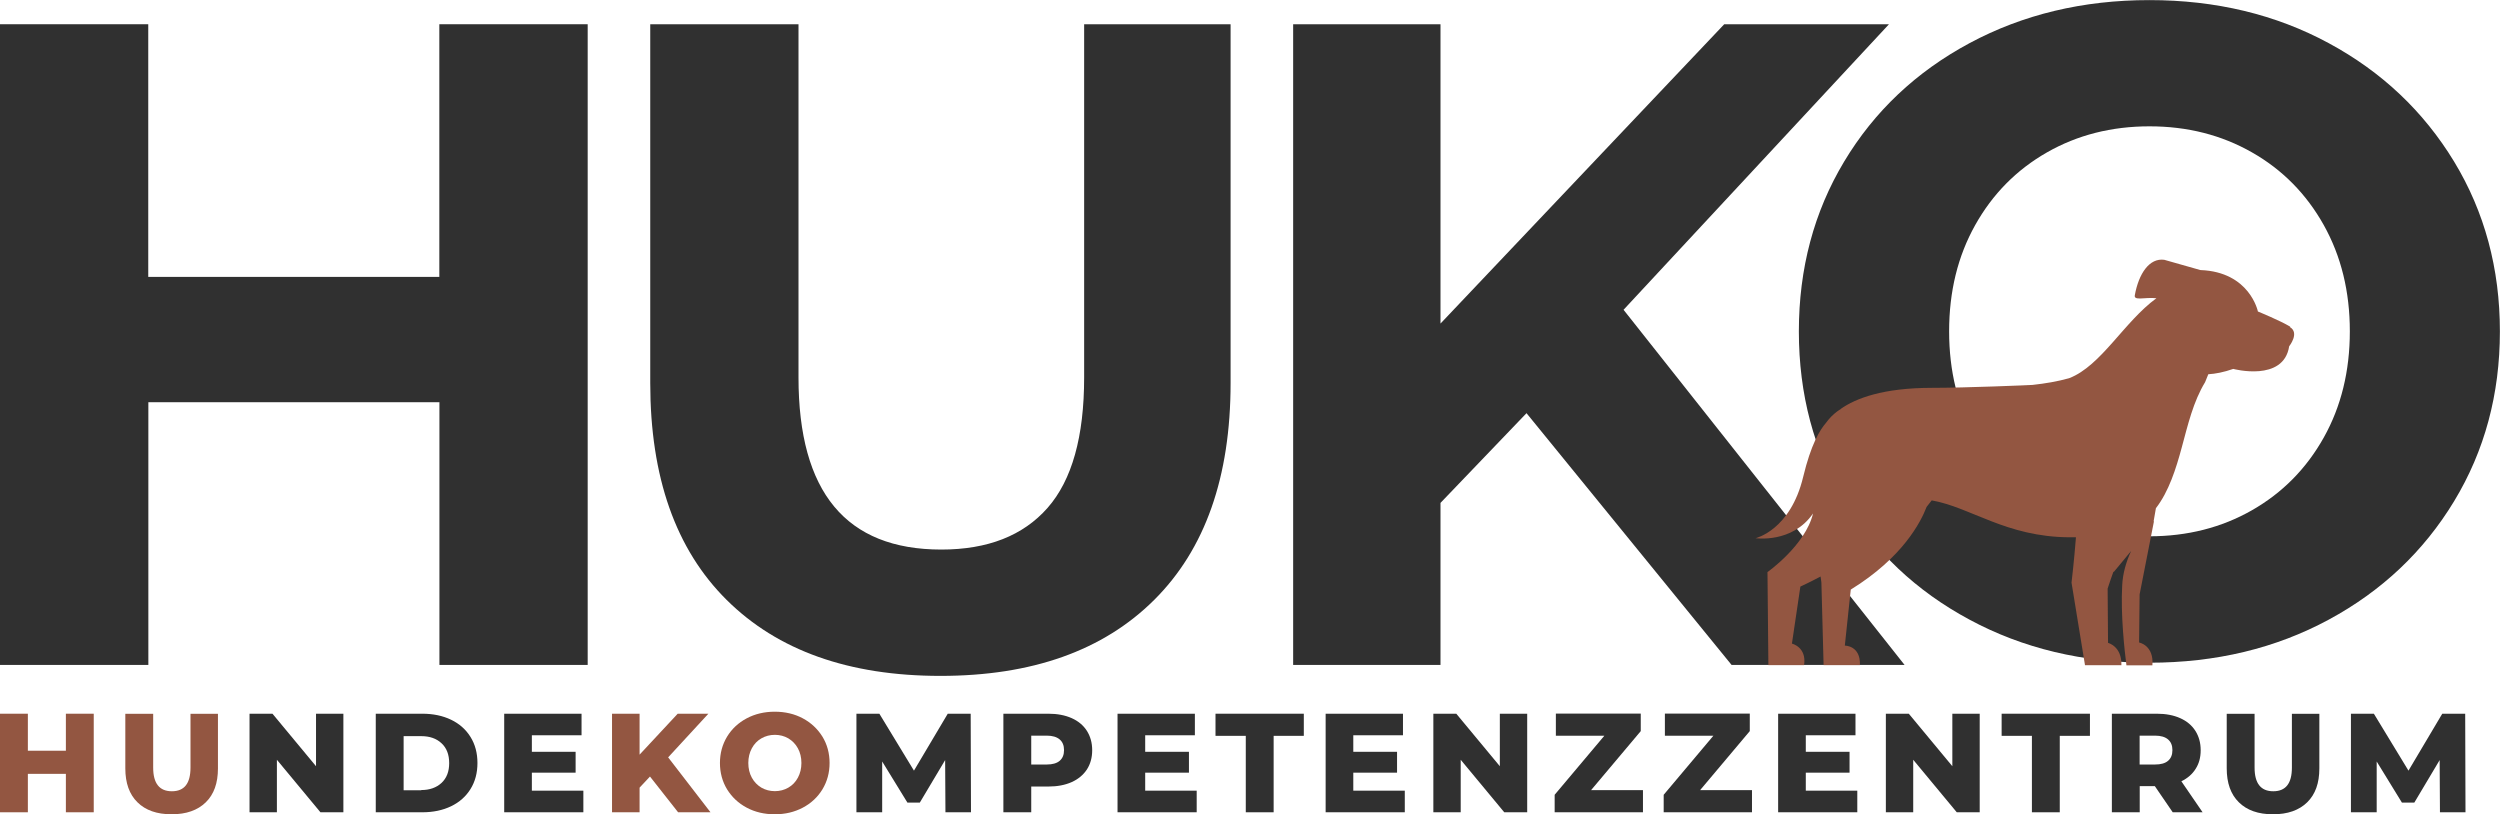 <svg xmlns="http://www.w3.org/2000/svg" id="Ebene_2" data-name="Ebene 2" viewBox="0 0 248.56 80.96"><defs><style>      .cls-1 {        fill: #303030;      }      .cls-1, .cls-2 {        stroke-width: 0px;      }      .cls-2 {        fill: #935641;      }    </style></defs><g id="Grafiken"><g><g><path class="cls-1" d="M58.43,2.41v63.7h-14.74v-26.12H14.75v26.12H0V2.41h14.74v25.12h28.94V2.41h14.74Z"></path><path class="cls-1" d="M72.25,59.65c-5.07-5.03-7.6-12.22-7.6-21.57V2.41h14.74v35.12c0,11.41,4.73,17.11,14.2,17.11,4.61,0,8.13-1.38,10.56-4.14,2.43-2.76,3.64-7.08,3.64-12.97V2.41h14.56v35.67c0,9.34-2.53,16.53-7.6,21.57-5.07,5.04-12.15,7.55-21.25,7.55s-16.18-2.52-21.25-7.55Z"></path><path class="cls-1" d="M151.77,41.08l-8.55,8.92v16.11h-14.65V2.41h14.65v29.76l28.21-29.76h16.38l-26.39,28.39,27.94,35.31h-17.2l-20.38-25.02Z"></path></g><path class="cls-1" d="M195.82,61.61c-5.31-2.85-9.46-6.78-12.47-11.78s-4.5-10.63-4.5-16.88,1.5-11.88,4.5-16.88c3-5,7.16-8.93,12.47-11.78,5.31-2.85,11.27-4.28,17.88-4.28s12.56,1.43,17.83,4.28c5.28,2.85,9.43,6.78,12.47,11.78,3.03,5,4.55,10.63,4.55,16.88s-1.52,11.88-4.55,16.88c-3.03,5-7.19,8.93-12.47,11.78-5.28,2.85-11.22,4.28-17.83,4.28s-12.57-1.42-17.88-4.28ZM223.9,50.73c3.03-1.73,5.41-4.14,7.14-7.23,1.73-3.09,2.59-6.61,2.59-10.56s-.86-7.46-2.59-10.56c-1.73-3.09-4.11-5.51-7.14-7.23-3.03-1.73-6.43-2.59-10.19-2.59s-7.16.86-10.19,2.59c-3.03,1.73-5.41,4.14-7.14,7.23-1.73,3.09-2.59,6.61-2.59,10.56s.86,7.46,2.59,10.56c1.73,3.09,4.11,5.51,7.14,7.23,3.03,1.73,6.43,2.59,10.19,2.59s7.16-.86,10.19-2.59Z"></path><path class="cls-2" d="M227.7,32.48c-.96-.59-3.21-1.51-3.21-1.51,0,0-.8-3.94-5.72-4.12h0l-3.59-1.02c-1.48-.2-2.54,1.37-2.93,3.53-.1.57.99.17,2.15.29-3.2,2.33-5.5,6.72-8.65,7.94l-.06.02c-1.1.31-2.33.52-3.61.66h0,0c-.2.02-6.66.29-9.99.29-4.87,0-7.57,1.04-9.07,2.09v.02c-.11.07-.22.13-.34.22-.47.35-.83.73-1.13,1.15-.63.72-1.5,2.17-2.27,5.37-1.28,5.33-4.74,6.1-4.74,6.1,0,0,3.66.54,5.72-2.46-.76,3.17-4.53,5.83-4.53,5.83l.09,9.25h3.55c.27-1.8-1.21-2.14-1.21-2.14l.84-5.67s.82-.37,2.01-1l.08.58h0s.22,8.23.22,8.23h3.61c.08-1.96-1.5-1.94-1.5-1.94l.59-5.57c5.18-3.19,6.98-6.75,7.54-8.22l.51-.65c3.9.69,7.37,3.63,13.68,3.67.22,0,.44,0,.66,0-.19,2.42-.44,4.51-.44,4.51l1.34,8.21h3.62c.05-1.9-1.33-2.22-1.33-2.22l-.04-5.4c.17-.53.37-1.11.58-1.69l.03.04,1.73-2.09c-.51,1.08-.83,2.25-.89,3.39-.17,2.94.24,6.59.42,7.98h2.58c.17-2-1.32-2.27-1.32-2.27l.05-4.78,1.43-7.29s-.03.03-.04.04l.23-1.32c1.29-1.67,2-3.93,2.57-6.04.61-2.25,1.14-4.55,2.32-6.49h0s.32-.79.32-.79c.71-.04,1.53-.2,2.48-.53,0,0,5.01,1.34,5.56-2.25,0,0,1.05-1.31.09-1.9Z"></path><g><path class="cls-2" d="M9.32,70.96v9.8h-2.77v-3.82h-3.78v3.82H0v-9.8h2.77v3.68h3.78v-3.68h2.77Z"></path><path class="cls-2" d="M13.67,79.77c-.81-.79-1.21-1.92-1.21-3.37v-5.43h2.77v5.35c0,1.57.62,2.35,1.86,2.35s1.85-.78,1.85-2.35v-5.35h2.73v5.43c0,1.46-.4,2.58-1.21,3.37-.81.79-1.94,1.19-3.4,1.19s-2.59-.4-3.39-1.19Z"></path><path class="cls-1" d="M34.14,70.96v9.8h-2.28l-4.33-5.22v5.22h-2.72v-9.8h2.28l4.33,5.22v-5.22h2.72Z"></path><path class="cls-1" d="M37.36,70.96h4.63c1.07,0,2.03.2,2.86.6.83.4,1.47.97,1.93,1.71.46.74.69,1.6.69,2.59s-.23,1.85-.69,2.59c-.46.74-1.1,1.31-1.93,1.71-.83.4-1.78.6-2.86.6h-4.63v-9.8ZM41.88,78.55c.84,0,1.51-.24,2.02-.71.51-.48.76-1.13.76-1.97s-.25-1.5-.76-1.97c-.51-.48-1.18-.71-2.02-.71h-1.75v5.38h1.75Z"></path><path class="cls-1" d="M58,78.62v2.14h-7.87v-9.8h7.69v2.14h-4.94v1.65h4.35v2.07h-4.35v1.79h5.12Z"></path><path class="cls-2" d="M64.63,77.2l-1.04,1.11v2.45h-2.74v-9.8h2.74v4.07l3.79-4.07h3.05l-4,4.34,4.21,5.46h-3.22l-2.8-3.56Z"></path><path class="cls-2" d="M74.24,80.3c-.83-.44-1.47-1.05-1.95-1.82-.47-.77-.71-1.65-.71-2.62s.24-1.84.71-2.62c.47-.77,1.12-1.38,1.95-1.82s1.76-.66,2.79-.66,1.97.22,2.79.66,1.47,1.05,1.95,1.82c.47.77.71,1.65.71,2.62s-.24,1.84-.71,2.62c-.47.77-1.12,1.38-1.95,1.82-.83.44-1.76.66-2.79.66s-1.97-.22-2.79-.66ZM78.38,78.31c.4-.23.72-.56.95-.99s.35-.91.35-1.46-.12-1.04-.35-1.46-.55-.75-.95-.99c-.4-.23-.85-.35-1.34-.35s-.94.12-1.34.35c-.4.23-.72.56-.95.99s-.35.91-.35,1.46.12,1.04.35,1.46.55.75.95.99c.4.23.85.35,1.34.35s.94-.12,1.34-.35Z"></path><path class="cls-1" d="M94,80.76l-.03-5.19-2.52,4.23h-1.23l-2.51-4.09v5.05h-2.56v-9.8h2.28l3.44,5.66,3.36-5.66h2.28l.03,9.8h-2.55Z"></path><path class="cls-1" d="M106.55,71.4c.65.29,1.16.71,1.51,1.26.35.55.53,1.19.53,1.93s-.18,1.38-.53,1.92c-.36.54-.86.96-1.51,1.25s-1.42.44-2.31.44h-1.71v2.56h-2.77v-9.8h4.48c.89,0,1.66.15,2.31.44ZM105.36,75.64c.29-.25.43-.6.43-1.06s-.14-.81-.43-1.06c-.29-.25-.72-.38-1.29-.38h-1.54v2.87h1.54c.57,0,1-.12,1.29-.37Z"></path><path class="cls-1" d="M118.98,78.62v2.14h-7.87v-9.8h7.69v2.14h-4.94v1.65h4.35v2.07h-4.35v1.79h5.12Z"></path><path class="cls-1" d="M123.86,73.16h-3.01v-2.2h8.78v2.2h-3v7.6h-2.77v-7.6Z"></path><path class="cls-1" d="M139.67,78.62v2.14h-7.87v-9.8h7.69v2.14h-4.94v1.65h4.35v2.07h-4.35v1.79h5.12Z"></path><path class="cls-1" d="M151.84,70.96v9.8h-2.28l-4.33-5.22v5.22h-2.72v-9.8h2.28l4.33,5.22v-5.22h2.72Z"></path><path class="cls-1" d="M163.35,78.56v2.2h-8.78v-1.74l4.94-5.87h-4.82v-2.2h8.44v1.74l-4.94,5.87h5.15Z"></path><path class="cls-1" d="M174.19,78.56v2.2h-8.78v-1.74l4.94-5.87h-4.82v-2.2h8.44v1.74l-4.94,5.87h5.15Z"></path><path class="cls-1" d="M184.66,78.62v2.14h-7.87v-9.8h7.69v2.14h-4.94v1.65h4.35v2.07h-4.35v1.79h5.12Z"></path><path class="cls-1" d="M196.83,70.96v9.8h-2.28l-4.33-5.22v5.22h-2.72v-9.8h2.28l4.33,5.22v-5.22h2.72Z"></path><path class="cls-1" d="M202.02,73.16h-3.01v-2.2h8.78v2.2h-3v7.6h-2.77v-7.6Z"></path><path class="cls-1" d="M214.25,78.16h-1.51v2.6h-2.77v-9.8h4.48c.89,0,1.66.15,2.31.44s1.16.71,1.51,1.26c.35.55.53,1.19.53,1.93s-.17,1.33-.5,1.85c-.33.53-.81.94-1.42,1.24l2.11,3.08h-2.97l-1.78-2.6ZM215.56,73.52c-.29-.25-.72-.38-1.29-.38h-1.54v2.87h1.54c.57,0,1-.12,1.29-.37.29-.25.43-.6.43-1.06s-.14-.81-.43-1.06Z"></path><path class="cls-1" d="M222.6,79.77c-.81-.79-1.21-1.92-1.21-3.37v-5.43h2.77v5.35c0,1.57.62,2.35,1.86,2.35s1.85-.78,1.85-2.35v-5.35h2.73v5.43c0,1.46-.4,2.58-1.21,3.37-.81.79-1.94,1.19-3.4,1.19s-2.59-.4-3.39-1.19Z"></path><path class="cls-1" d="M242.59,80.76l-.03-5.19-2.52,4.23h-1.23l-2.51-4.09v5.05h-2.56v-9.8h2.28l3.44,5.66,3.36-5.66h2.28l.03,9.8h-2.55Z"></path></g></g></g></svg>